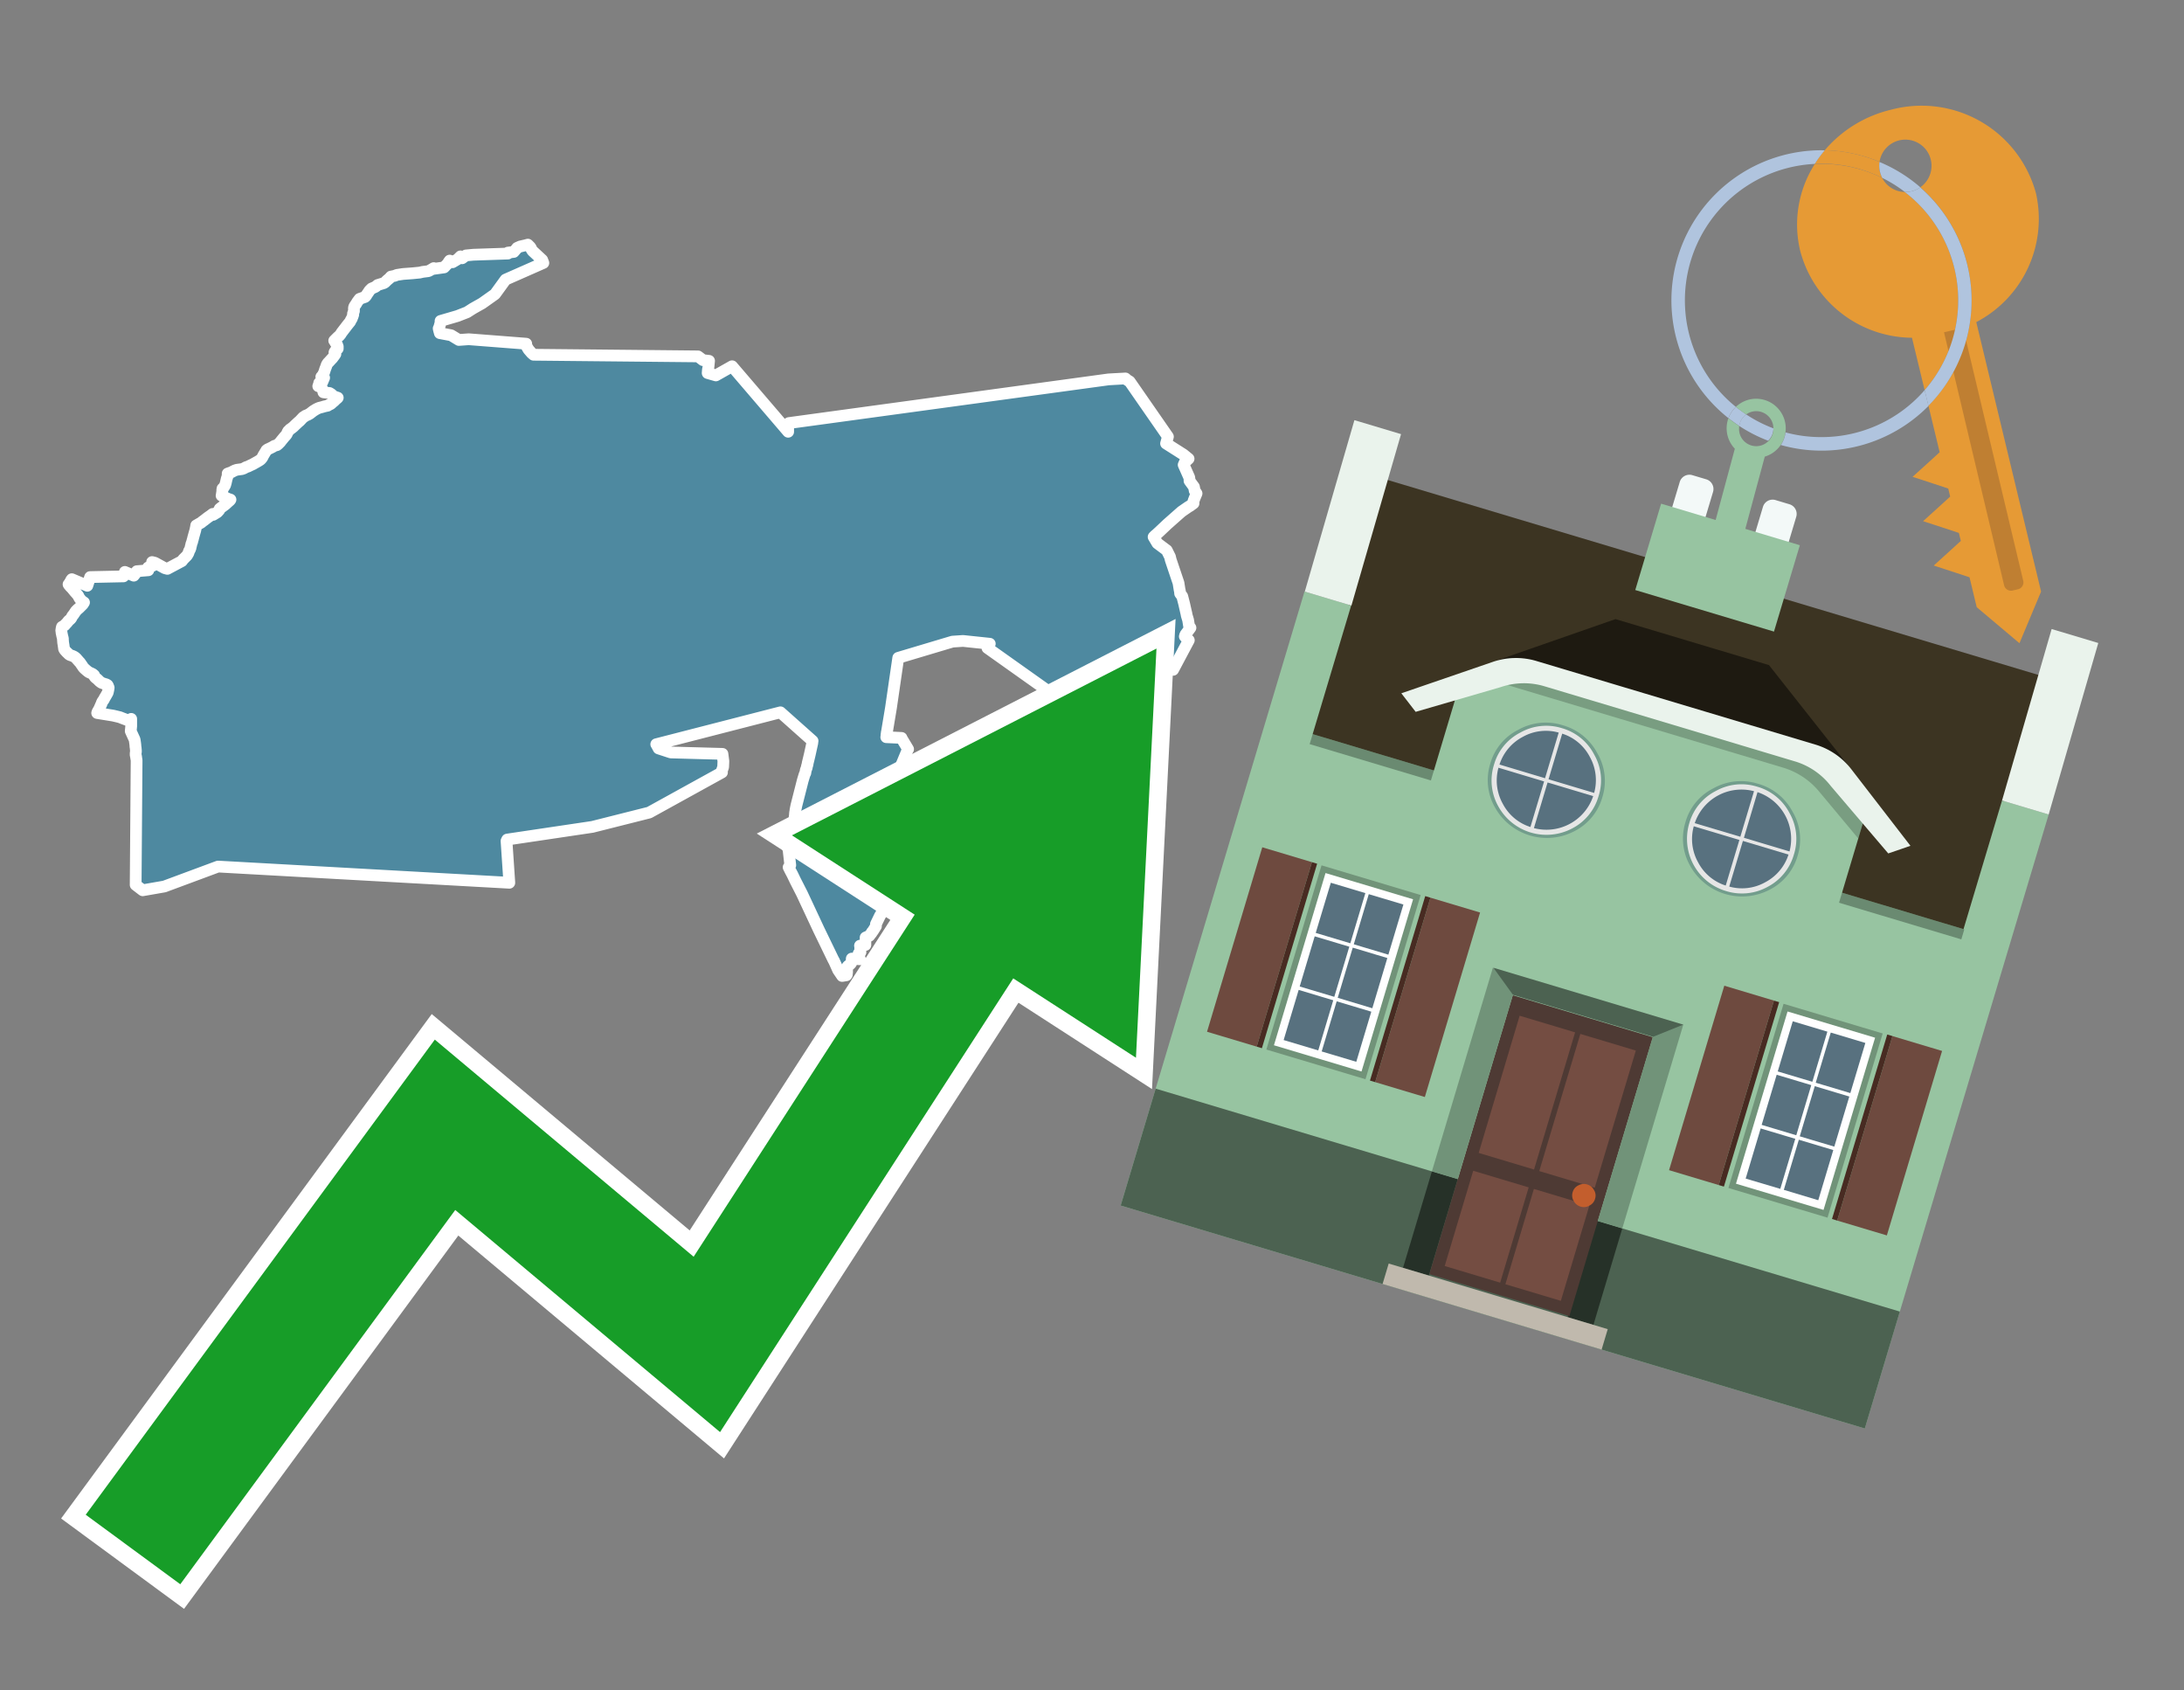 <svg id="Text" xmlns="http://www.w3.org/2000/svg" width="93.05" height="72" viewBox="0 0 93.05 72"><rect x="0" y="0" width="93.05" height="72" fill="#808080" stroke="none"/><polygon points="5.82,32.39 5.81,32.32 5.8,32.27 5.8,32.23 5.79,32.2 5.78,32.17 5.78,32.08 5.79,32.02 5.79,31.97 5.78,31.85 5.77,31.8 5.77,31.76 5.76,31.67 5.74,31.53 5.73,31.49 5.67,31.36 5.57,31.14 5.59,30.93 5.59,30.87 5.59,30.62 5.54,30.65 5.5,30.7 5.21,30.59 5.11,30.55 4.99,30.52 4.82,30.48 4.14,30.37 4.16,30.31 4.18,30.28 4.23,30.19 4.3,30.03 4.32,29.99 4.33,29.96 4.34,29.93 4.37,29.87 4.43,29.79 4.45,29.74 4.5,29.66 4.54,29.59 4.59,29.5 4.61,29.41 4.62,29.36 4.63,29.29 4.61,29.24 4.6,29.21 4.58,29.18 4.53,29.15 4.43,29.12 4.32,29.08 4.24,29.02 4.21,28.99 4.16,28.94 4.1,28.89 4.06,28.86 4.03,28.82 4.01,28.79 4.01,28.76 3.95,28.71 3.89,28.68 3.78,28.63 3.74,28.6 3.69,28.56 3.6,28.48 3.57,28.45 3.53,28.4 3.5,28.35 3.47,28.31 3.43,28.25 3.4,28.21 3.36,28.17 3.31,28.11 3.28,28.08 3.26,28.05 3.19,27.99 3.14,27.96 3.07,27.93 2.98,27.9 2.92,27.86 2.89,27.82 2.85,27.79 2.76,27.69 2.73,27.64 2.71,27.49 2.69,27.37 2.68,27.24 2.68,27.19 2.67,27.16 2.65,27.08 2.63,26.98 2.62,26.94 2.62,26.9 2.61,26.85 2.62,26.81 2.62,26.78 2.64,26.7 2.76,26.63 2.78,26.6 2.81,26.57 2.84,26.54 2.89,26.48 2.91,26.45 2.99,26.38 3.02,26.35 3.04,26.32 3.06,26.28 3.08,26.24 3.13,26.18 3.17,26.12 3.19,26.09 3.21,26.06 3.23,26.03 3.26,26 3.31,25.95 3.37,25.9 3.4,25.87 3.44,25.83 3.47,25.8 3.5,25.77 3.53,25.74 3.58,25.66 3.48,25.59 3.45,25.56 3.43,25.53 3.4,25.5 3.37,25.45 3.33,25.37 3.29,25.32 3.23,25.25 3.2,25.22 3.11,25.11 3.06,25.05 3,24.99 2.94,24.92 2.92,24.89 2.95,24.86 2.98,24.8 3.02,24.75 3.03,24.71 3.06,24.67 3.72,24.95 3.82,24.64 3.83,24.61 3.84,24.58 5.26,24.55 5.28,24.47 5.31,24.39 5.32,24.36 5.7,24.52 5.78,24.42 5.83,24.33 6.32,24.29 6.31,24.17 6.38,24.14 6.5,24.1 6.49,24.07 6.49,24.03 6.48,23.94 6.6,23.97 7.02,24.2 7.13,24.23 7.75,23.9 7.81,23.82 7.96,23.67 7.98,23.64 8.01,23.59 8.03,23.55 8.04,23.52 8.05,23.48 8.09,23.41 8.12,23.33 8.12,23.3 8.13,23.27 8.14,23.24 8.15,23.18 8.19,23.07 8.2,23.02 8.22,22.96 8.23,22.91 8.28,22.73 8.32,22.59 8.35,22.45 8.36,22.38 8.57,22.26 8.63,22.21 8.7,22.16 8.84,22.05 8.97,21.96 9.06,21.89 9.08,21.93 9.26,21.82 9.34,21.73 9.36,21.67 9.41,21.63 9.6,21.49 9.72,21.38 9.8,21.31 9.82,21.28 9.7,21.24 9.58,21.18 9.5,21.15 9.44,21.11 9.45,21.07 9.46,20.99 9.47,20.95 9.47,20.87 9.48,20.81 9.52,20.78 9.57,20.7 9.59,20.67 9.61,20.6 9.62,20.57 9.63,20.52 9.66,20.39 9.69,20.3 9.7,20.23 9.7,20.17 9.87,20.11 9.92,20.08 10,20.04 10.09,20.01 10.31,19.98 10.39,19.95 10.48,19.9 10.57,19.87 10.65,19.83 10.78,19.77 10.83,19.74 10.99,19.65 11.07,19.6 11.11,19.57 11.16,19.51 11.18,19.48 11.2,19.44 11.22,19.4 11.28,19.3 11.31,19.25 11.33,19.22 11.35,19.18 11.4,19.14 11.47,19.11 11.55,19.07 11.61,19.04 11.69,18.99 11.8,18.96 11.85,18.92 11.91,18.86 11.94,18.83 11.97,18.79 12.01,18.74 12.06,18.68 12.1,18.63 12.19,18.53 12.21,18.5 12.23,18.47 12.24,18.43 12.28,18.36 12.33,18.32 12.35,18.29 12.41,18.25 12.5,18.18 12.56,18.12 12.71,17.98 12.77,17.93 12.92,17.77 12.98,17.74 13.01,17.71 13.11,17.67 13.2,17.62 13.29,17.55 13.34,17.51 13.47,17.43 13.53,17.4 13.6,17.37 13.72,17.34 13.82,17.31 13.96,17.28 14.02,17.24 14.09,17.21 14.19,17.12 14.23,17.09 14.26,17.06 14.31,17.01 14.36,16.97 14.39,16.94 14.3,16.91 14.22,16.88 14.18,16.85 14.12,16.79 14.04,16.74 13.78,16.71 13.77,16.68 13.77,16.65 13.75,16.6 13.73,16.57 13.71,16.54 13.69,16.51 13.69,16.48 13.56,16.45 13.57,16.42 13.59,16.37 13.6,16.34 13.6,16.31 13.73,16.28 13.81,16.09 13.69,16.05 13.72,16.02 13.76,15.96 13.78,15.92 13.81,15.86 13.82,15.83 13.83,15.8 13.85,15.73 13.89,15.63 13.92,15.54 13.95,15.49 13.97,15.46 14.01,15.42 14.12,15.3 14.16,15.26 14.19,15.22 14.25,15.14 14.29,15.08 14.25,15.01 14.27,14.97 14.31,14.92 14.39,14.85 14.39,14.82 14.39,14.76 14.36,14.68 14.3,14.61 14.27,14.55 14.24,14.51 14.34,14.41 14.39,14.36 14.45,14.31 14.51,14.24 14.56,14.16 14.76,13.9 14.79,13.86 14.83,13.81 14.92,13.7 14.95,13.63 14.97,13.6 14.99,13.57 15,13.53 15.02,13.49 15.04,13.43 15.05,13.4 15.04,13.36 15.08,13.25 15.08,13.22 15.08,13.11 15.09,13.08 15.1,13.05 15.12,13.02 15.14,12.99 15.17,12.95 15.21,12.88 15.23,12.85 15.26,12.81 15.29,12.77 15.32,12.73 15.55,12.65 15.6,12.6 15.62,12.56 15.66,12.5 15.69,12.46 15.72,12.41 15.75,12.37 15.8,12.32 15.83,12.29 15.9,12.26 15.97,12.23 16.02,12.2 16.09,12.14 16.35,12.06 16.4,12.03 16.44,11.99 16.49,11.94 16.61,11.84 16.63,11.81 16.66,11.78 16.81,11.75 16.91,11.71 17.17,11.67 17.58,11.64 17.88,11.61 18.01,11.58 18.25,11.55 18.31,11.52 18.38,11.48 18.48,11.42 18.49,11.45 18.92,11.39 18.97,11.34 18.99,11.31 19.05,11.26 19.07,11.23 19.13,11.14 19.16,11.1 19.28,11.17 19.5,11.04 19.57,10.97 19.62,10.92 19.69,11 19.85,10.88 20.17,10.85 21.64,10.8 21.64,10.76 21.89,10.73 22.01,10.59 22.03,10.56 22.16,10.5 22.38,10.45 22.49,10.42 22.6,10.53 22.65,10.63 22.67,10.66 22.69,10.69 23.1,11.07 23.15,11.2 21.54,11.91 21.09,12.53 20.54,12.92 20.15,13.14 19.9,13.3 19.49,13.46 18.77,13.67 18.77,13.74 18.71,13.96 18.69,13.99 18.7,14.04 18.71,14.08 18.74,14.19 19.22,14.28 19.55,14.48 19.97,14.45 22.42,14.64 22.42,14.71 22.46,14.79 22.52,14.89 22.65,15.04 22.73,15.11 29.74,15.18 29.95,15.34 30.21,15.37 30.19,15.57 30.18,15.66 30.17,15.7 30.16,15.76 30.15,15.89 30.5,15.99 31.19,15.6 33.58,18.39 33.58,18.22 33.59,18.15 33.59,18.08 33.59,18.05 33.61,18.02 47.23,16.16 47.95,16.12 48.03,16.19 48.13,16.25 49.76,18.6 49.68,18.89 50.42,19.36 50.64,19.54 50.48,19.69 50.43,19.8 50.67,20.34 50.68,20.43 50.68,20.48 50.87,20.74 50.9,20.9 50.98,21.02 50.9,21.21 50.85,21.34 50.85,21.41 50.85,21.44 50.74,21.52 50.7,21.55 50.63,21.59 50.34,21.79 49.74,22.32 49.39,22.65 49.27,22.76 49.21,22.81 49.15,22.87 49.31,23.14 49.63,23.38 49.71,23.44 49.85,23.72 49.86,23.77 49.88,23.85 50.21,24.83 50.25,25.08 50.26,25.14 50.27,25.17 50.28,25.28 50.37,25.4 50.45,25.71 50.55,26.15 50.56,26.21 50.62,26.41 50.66,26.66 50.72,26.74 50.52,27.01 50.5,27.04 50.48,27.11 50.65,27.27 49.98,28.53 49.29,28.14 48.91,27.73 48.72,27.76 48.15,28.28 47.4,29.05 47.14,29.32 47.18,29.44 47.18,29.47 47.19,29.53 47.19,29.56 47.18,29.7 47.15,29.82 47.12,30.09 47.09,30.12 47.07,30.23 46.98,30.4 46.79,30.73 46.76,30.78 46.74,30.81 46.71,30.9 46.65,30.98 46.62,31.01 46.56,31.05 46.49,31.09 45.57,30.84 44.71,30.45 44.77,30.06 44.87,29.9 44.93,29.63 42.07,27.6 42.1,27.55 42.11,27.52 42.17,27.42 41.03,27.3 40.58,27.33 38.27,28.02 37.96,30.15 37.79,31.17 37.78,31.2 37.78,31.24 37.77,31.29 37.77,31.33 37.76,31.4 38.41,31.43 38.42,31.46 38.69,31.91 38.67,31.94 38.4,32.59 38.43,32.87 38.53,33 38.63,33.49 38.56,33.83 38.57,33.86 38.6,33.9 38.62,33.94 38.65,33.97 38.68,34.01 38.72,34.04 38.74,34.07 38.83,34.1 38.93,34.13 38.93,34.16 38.92,34.19 39.71,34.34 39.9,34.28 39.95,33.72 39.96,33.67 40.01,33.58 40.02,33.55 40.02,33.52 39.96,33.4 39.93,33.36 40.12,33.22 40.09,33.16 40.04,33.08 40.06,33.11 40.63,33.61 40.64,33.64 40.78,33.75 40.84,33.78 41.37,33.46 41.38,33.43 41.39,33.33 41.41,33.28 41.45,33.19 42.26,34.22 42.23,34.25 42.08,34.38 42.03,34.41 41.97,34.45 41.92,34.48 41.87,34.72 41.86,34.77 41.84,34.82 41.82,34.89 41.77,35.01 41.74,35.11 41.7,35.19 41.68,35.25 41.66,35.3 41.64,35.33 41.61,35.41 41.57,35.5 41.53,35.58 41.52,35.62 41.5,35.66 41.48,35.69 41.46,35.73 41.35,35.97 41.33,36.01 41.33,36.04 41.31,36.07 41.3,36.1 41.27,36.18 41.43,36.28 41.5,36.33 41.51,36.37 41.5,36.41 41.49,36.44 41.47,36.49 41.39,36.54 41.36,36.58 41.33,36.61 41.27,36.69 41.06,36.66 41.05,36.72 41.05,36.75 41.04,36.79 41.03,36.82 41.02,36.88 41,36.97 40.99,37 40.99,37.03 40.98,37.07 40.89,37.13 40.85,37.18 40.84,37.22 40.82,37.29 40.81,37.32 40.78,37.36 40.76,37.41 40.74,37.44 40.59,37.51 40.56,37.57 40.53,37.63 40.51,37.66 40.47,37.72 40.42,37.79 40.39,37.82 40.37,37.85 40.33,37.89 40.28,37.95 40.25,37.99 40.21,38.02 40.1,38.11 40.06,38.15 40.08,38.2 40.03,38.24 39.95,38.28 39.9,38.31 39.94,38.39 39.91,38.43 39.82,38.52 39.76,38.58 39.74,38.61 39.7,38.65 39.65,38.68 39.61,38.71 39.55,38.76 39.45,38.83 39.36,38.89 39.33,38.94 39.35,39.04 39.22,39.09 39.2,39.14 39.17,39.2 39.15,39.23 39.13,39.3 39.02,39.26 38.71,39.17 38.29,38.98 37.99,38.55 37.58,38.86 37.49,39.01 37.32,39.36 37.32,39.45 37.2,39.64 37.18,39.67 37.15,39.7 37.14,39.73 37.1,39.78 37.06,39.83 37.04,39.86 36.88,39.93 36.88,39.99 36.88,40.05 36.87,40.08 36.87,40.25 36.64,40.28 36.65,40.31 36.65,40.34 36.65,40.47 36.65,40.5 36.66,40.53 36.66,40.56 36.6,40.59 36.58,40.62 36.58,40.67 36.58,40.7 36.59,40.73 36.64,40.86 36.29,40.83 36.28,40.96 36.28,40.99 36.26,41.03 36.23,41.06 36.2,41.09 36.16,41.12 36.12,41.15 36.1,41.18 36.09,41.21 36.09,41.27 36.09,41.37 36.09,41.42 36.08,41.47 36.08,41.51 36.06,41.54 35.88,41.57 35.71,41.32 35.53,40.92 35.51,40.89 34.89,39.61 34.17,38.07 33.9,37.54 33.87,37.48 33.76,37.25 33.68,37.1 33.6,36.94 33.67,36.85 33.6,36.23 33.58,36.15 33.67,35.92 33.69,35.89 33.7,35.85 33.69,35.79 33.74,35.55 33.77,35.47 33.78,35.44 33.78,35.38 33.79,35.15 33.8,35.08 33.81,35.04 33.83,34.98 33.84,34.95 33.85,34.92 33.85,34.86 33.87,34.69 33.87,34.66 33.88,34.58 33.89,34.55 33.89,34.51 33.93,34.31 34.2,33.25 34.26,33.05 34.29,32.96 34.31,32.93 34.33,32.81 34.34,32.78 34.37,32.7 34.38,32.64 34.41,32.54 34.41,32.51 34.42,32.47 34.45,32.35 34.5,32.14 34.61,31.64 34.61,31.6 34.62,31.56 33.25,30.34 27.96,31.7 27.98,31.73 28.06,31.88 28.58,32.05 30.78,32.11 30.82,32.42 30.81,32.67 30.79,32.73 30.75,32.84 30.76,32.9 27.66,34.61 25.24,35.22 21.61,35.76 21.58,35.82 21.7,37.6 9.29,36.91 7,37.76 6.08,37.92 5.78,37.69 " fill="#4e89a0" stroke="#fff" stroke-linejoin="round" stroke-width="0.5"/><polygon points="49.272 27.624 33.741 35.58 38.97 38.959 29.553 53.529 18.525 44.281 3.652 64.518 7.681 67.479 19.396 51.538 30.678 60.999 43.169 41.673 48.398 45.053 49.272 27.624" fill="none" stroke="#fff" stroke-miterlimit="10" stroke-width="1.5"/><polygon points="49.272 27.624 33.741 35.58 38.97 38.959 29.553 53.529 18.525 44.281 3.652 64.518 7.681 67.479 19.396 51.538 30.678 60.999 43.169 41.673 48.398 45.053 49.272 27.624" fill="#179d28"/><path d="M80.19,7.577a1.16,1.16,0,0,1-.094-.251,1.114,1.114,0,0,1-.018-.429A6.367,6.367,0,0,0,77.743,6.4a5.269,5.269,0,0,0-.423.577c.1,0,.192-.007.288-.007A5.794,5.794,0,0,1,80.19,7.577Z" fill="#e69a35"/><path d="M77.608,6.4A6.394,6.394,0,0,0,73.64,17.81a1.26,1.26,0,0,1,.317-.48A5.821,5.821,0,0,1,77.32,6.981a5.269,5.269,0,0,1,.423-.577Z" fill="#b0c4de"/><path d="M84.2,13.72a4.962,4.962,0,0,0,2.545-5.48,5.047,5.047,0,0,0-6.179-3.566A5.322,5.322,0,0,0,77.743,6.4a6.367,6.367,0,0,1,2.335.493,1.114,1.114,0,1,1,1.736,1.084,6.392,6.392,0,0,1,.347,9.3l.479,1.985-.438.4-.716.648.92.3.6.2.082.341-.438.4-.716.648.92.3.605.2.082.341-.438.4-.716.649.92.3.605.2.307,1.274,1.821,1.534.921-2.2Z" fill="#e69a35"/><path d="M81.154,8.179a1.115,1.115,0,0,1-.964-.6,5.794,5.794,0,0,0-2.582-.6c-.1,0-.192,0-.288.007a4.783,4.783,0,0,0-.625,3.685,4.962,4.962,0,0,0,4.765,3.715L82,16.617a5.82,5.82,0,0,0-.846-8.438Z" fill="#e69a35"/><path d="M74.1,18.142a6.386,6.386,0,0,0,1.232.63.73.73,0,0,0,.224-.527h0a5.783,5.783,0,0,1-1.159-.593A.733.733,0,0,0,74.1,18.142Z" fill="#b0c4de"/><path d="M74.4,17.652q-.228-.152-.44-.322a1.26,1.26,0,0,0-.317.48c.148.117.3.228.46.332A.733.733,0,0,1,74.4,17.652Z" fill="#b0c4de"/><path d="M74.824,16.984a1.257,1.257,0,0,0-.867.346c.141.114.288.222.44.322a.731.731,0,0,1,1.159.593h0a.732.732,0,1,1-1.463,0,.7.7,0,0,1,.007-.1c-.158-.1-.312-.215-.46-.332a1.258,1.258,0,0,0,.273,1.3l-.979,3.635,1.275.341.98-3.639a1.266,1.266,0,0,0,.681-.5,1.249,1.249,0,0,0,.2-.538,1.328,1.328,0,0,0,.012-.168A1.262,1.262,0,0,0,74.824,16.984Z" fill="#97c4a1"/><path d="M85.974,25.1l-.226.053a.3.3,0,0,1-.362-.223l-2.56-10.777.81-.193L86.2,24.736A.3.3,0,0,1,85.974,25.1Z" fill="#bf7f32"/><path d="M80.1,7.326a1.16,1.16,0,0,0,.094.251,5.833,5.833,0,0,1,.964.6,1.137,1.137,0,0,0,.287-.031,1.108,1.108,0,0,0,.373-.167A6.371,6.371,0,0,0,80.078,6.9,1.114,1.114,0,0,0,80.1,7.326Z" fill="#b0c4de"/><path d="M77.608,18.618a5.836,5.836,0,0,1-1.534-.2,1.24,1.24,0,0,1-.2.537,6.4,6.4,0,0,0,6.291-1.666L82,16.617A5.807,5.807,0,0,1,77.608,18.618Z" fill="#b0c4de"/><path d="M81.814,7.981a1.108,1.108,0,0,1-.373.167,1.137,1.137,0,0,1-.287.031A5.82,5.82,0,0,1,82,16.617l.161.667a6.392,6.392,0,0,0-.347-9.3Z" fill="#b0c4de"/><polygon points="83.79 39.753 55.78 31.364 58.988 20.404 86.964 28.783 83.79 39.753 83.79 39.753" fill="#3c3422" fill-rule="evenodd"/><polygon points="81.705 53.32 87.284 34.692 85.297 34.097 83.656 39.575 55.926 31.269 57.567 25.791 55.579 25.196 47.746 51.348 79.451 60.844 81.705 53.32" fill="#97c4a1" fill-rule="evenodd"/><rect x="69.522" y="21.148" width="0.444" height="28.983" transform="translate(15.592 92.226) rotate(-73.326)" opacity="0.3"/><polygon points="87.284 34.692 85.297 34.097 87.411 26.793 89.398 27.388 87.284 34.692 87.284 34.692" fill="#eaf3ec" fill-rule="evenodd"/><polygon points="57.578 25.794 55.591 25.199 57.705 17.896 59.692 18.491 57.578 25.794 57.578 25.794" fill="#eaf3ec" fill-rule="evenodd"/><polygon points="79.451 60.844 80.943 55.865 49.238 46.369 47.747 51.348 79.451 60.844 79.451 60.844" fill="#4c6251" fill-rule="evenodd"/><path d="M71.566,20.528l-.522,1.743,1.418.425.523-1.744a.432.432,0,0,0-.289-.536l-.593-.177A.431.431,0,0,0,71.566,20.528Z" fill="#f3f9f8" fill-rule="evenodd"/><path d="M75.111,21.589l-.522,1.743,1.418.425.522-1.743a.43.43,0,0,0-.289-.536l-.593-.178A.43.43,0,0,0,75.111,21.589Z" fill="#f3f9f8" fill-rule="evenodd"/><polygon points="75.368 28.329 68.829 26.37 63.807 28.121 78.733 32.591 75.368 28.329" fill="#1e1a11"/><polygon points="78.248 32.422 64.442 28.287 62.236 28.998 60.064 36.247 77.453 41.455 79.651 34.116 78.248 32.422" fill="#97c4a1"/><path d="M77.74,32.516S65.088,28.725,65,28.7l-.938.43,11.892,3.562a3.175,3.175,0,0,1,1.532,1l1.685,2.02.327-1.09Z" fill-rule="evenodd" opacity="0.2"/><path d="M77.35,31.716,65.458,28.154a3.041,3.041,0,0,0-1.854.037l-3.9,1.339.611.79,3.626-1.054a3.045,3.045,0,0,1,1.855-.037l10.673,3.2A3.028,3.028,0,0,1,78,33.477l2.45,2.874.945-.325-2.518-3.26A3.036,3.036,0,0,0,77.35,31.716Z" fill="#eaf3ec"/><polygon points="76.683 23.223 70.773 21.453 69.671 25.132 75.581 26.902 76.683 23.223 76.683 23.223" fill="#97c4a1" fill-rule="evenodd"/><g id="Symbol_9_0_Layer2_0_MEMBER_8_MEMBER_21_MEMBER_0_FILL" data-name="Symbol 9 0 Layer2 0 MEMBER 8 MEMBER 21 MEMBER 0 FILL"><path d="M66.584,30.892a2.39,2.39,0,0,0-1.891.189,2.317,2.317,0,0,0-1.2,1.448A2.345,2.345,0,0,0,63.7,34.4a2.528,2.528,0,0,0,3.367,1.008,2.339,2.339,0,0,0,1.2-1.447,2.313,2.313,0,0,0-.208-1.87A2.394,2.394,0,0,0,66.584,30.892Z" fill="#729d8c"/></g><g id="Symbol_9_0_Layer2_0_MEMBER_8_MEMBER_21_MEMBER_1_FILL" data-name="Symbol 9 0 Layer2 0 MEMBER 8 MEMBER 21 MEMBER 1 FILL"><path d="M66.547,31.016a2.241,2.241,0,0,0-1.769.185,2.213,2.213,0,0,0-1.127,1.376,2.239,2.239,0,0,0,.185,1.768,2.341,2.341,0,0,0,3.145.942,2.234,2.234,0,0,0,1.126-1.376,2.207,2.207,0,0,0-.185-1.768A2.237,2.237,0,0,0,66.547,31.016Z" fill="#e6e6e6"/></g><g id="Symbol_9_0_Layer2_0_MEMBER_8_MEMBER_21_MEMBER_2_MEMBER_0_FILL" data-name="Symbol 9 0 Layer2 0 MEMBER 8 MEMBER 21 MEMBER 2 MEMBER 0 FILL"><path d="M65.787,33.284,63.843,32.7a2.036,2.036,0,0,0,.186,1.539,2.015,2.015,0,0,0,1.175.986Z" fill="#58717f"/></g><g id="Symbol_9_0_Layer2_0_MEMBER_8_MEMBER_21_MEMBER_2_MEMBER_1_FILL" data-name="Symbol 9 0 Layer2 0 MEMBER 8 MEMBER 21 MEMBER 2 MEMBER 1 FILL"><path d="M65.827,33.148l.582-1.944a2.01,2.01,0,0,0-1.523.178,2.037,2.037,0,0,0-1,1.183Z" fill="#58717f"/></g><g id="Symbol_9_0_Layer2_0_MEMBER_8_MEMBER_21_MEMBER_2_MEMBER_2_FILL" data-name="Symbol 9 0 Layer2 0 MEMBER 8 MEMBER 21 MEMBER 2 MEMBER 2 FILL"><path d="M67.878,33.91l-1.943-.582-.582,1.944a2.1,2.1,0,0,0,2.525-1.362Z" fill="#58717f"/></g><g id="Symbol_9_0_Layer2_0_MEMBER_8_MEMBER_21_MEMBER_2_MEMBER_3_FILL" data-name="Symbol 9 0 Layer2 0 MEMBER 8 MEMBER 21 MEMBER 2 MEMBER 3 FILL"><path d="M66.558,31.249l-.582,1.943,1.943.582a2.031,2.031,0,0,0-.186-1.539A2.009,2.009,0,0,0,66.558,31.249Z" fill="#58717f"/></g><g id="Symbol_9_0_Layer2_0_MEMBER_8_MEMBER_21_MEMBER_0_FILL-2" data-name="Symbol 9 0 Layer2 0 MEMBER 8 MEMBER 21 MEMBER 0 FILL"><path d="M74.9,33.384a2.4,2.4,0,0,0-1.891.189,2.316,2.316,0,0,0-1.2,1.448,2.341,2.341,0,0,0,.209,1.87A2.527,2.527,0,0,0,75.387,37.9a2.345,2.345,0,0,0,1.2-1.447,2.314,2.314,0,0,0-.209-1.87A2.389,2.389,0,0,0,74.9,33.384Z" fill="#729d8c"/></g><g id="Symbol_9_0_Layer2_0_MEMBER_8_MEMBER_21_MEMBER_1_FILL-2" data-name="Symbol 9 0 Layer2 0 MEMBER 8 MEMBER 21 MEMBER 1 FILL"><path d="M74.867,33.508a2.239,2.239,0,0,0-1.768.185,2.21,2.21,0,0,0-1.127,1.376,2.316,2.316,0,0,0,1.564,2.883,2.261,2.261,0,0,0,1.765-.173A2.237,2.237,0,0,0,76.428,36.4a2.209,2.209,0,0,0-.185-1.769A2.239,2.239,0,0,0,74.867,33.508Z" fill="#e6e6e6"/></g><g id="Symbol_9_0_Layer2_0_MEMBER_8_MEMBER_21_MEMBER_2_MEMBER_0_FILL-2" data-name="Symbol 9 0 Layer2 0 MEMBER 8 MEMBER 21 MEMBER 2 MEMBER 0 FILL"><path d="M74.107,35.776l-1.943-.582a2.031,2.031,0,0,0,.186,1.539,2.009,2.009,0,0,0,1.175.986Z" fill="#58717f"/></g><g id="Symbol_9_0_Layer2_0_MEMBER_8_MEMBER_21_MEMBER_2_MEMBER_1_FILL-2" data-name="Symbol 9 0 Layer2 0 MEMBER 8 MEMBER 21 MEMBER 2 MEMBER 1 FILL"><path d="M74.148,35.64,74.73,33.7a2.1,2.1,0,0,0-2.525,1.362Z" fill="#58717f"/></g><g id="Symbol_9_0_Layer2_0_MEMBER_8_MEMBER_21_MEMBER_2_MEMBER_2_FILL-2" data-name="Symbol 9 0 Layer2 0 MEMBER 8 MEMBER 21 MEMBER 2 MEMBER 2 FILL"><path d="M76.2,36.4l-1.943-.582-.582,1.944a2.015,2.015,0,0,0,1.523-.178A2.036,2.036,0,0,0,76.2,36.4Z" fill="#58717f"/></g><g id="Symbol_9_0_Layer2_0_MEMBER_8_MEMBER_21_MEMBER_2_MEMBER_3_FILL-2" data-name="Symbol 9 0 Layer2 0 MEMBER 8 MEMBER 21 MEMBER 2 MEMBER 3 FILL"><path d="M74.879,33.741,74.3,35.684l1.943.582a2.1,2.1,0,0,0-1.361-2.525Z" fill="#58717f"/></g><polygon points="51.426 43.946 53.542 44.58 55.896 36.723 53.78 36.089 51.426 43.946 51.426 43.946" fill="#6e4a3f" fill-rule="evenodd"/><polygon points="53.542 44.58 53.764 44.647 56.117 36.789 55.896 36.723 53.542 44.58 53.542 44.58" fill="#482b22" fill-rule="evenodd"/><polygon points="60.706 46.726 58.59 46.092 60.943 38.235 63.059 38.868 60.706 46.726 60.706 46.726" fill="#6e4a3f" fill-rule="evenodd"/><polygon points="58.59 46.092 58.368 46.026 60.722 38.168 60.943 38.235 58.59 46.092 58.59 46.092" fill="#482b22" fill-rule="evenodd"/><rect x="53.146" y="39.209" width="8.19" height="4.408" transform="translate(1.145 84.365) rotate(-73.326)" fill="#719379"/><polygon points="60.205 38.304 56.474 37.187 54.277 44.522 58.008 45.639 60.205 38.304 60.205 38.304" fill="#fff" fill-rule="evenodd"/><path d="M59.792,38.527l-.64,2.136-1.474-.442.639-2.135,1.475.441Zm-1.621-.485-.64,2.136-1.474-.442L56.7,37.6l1.474.442Zm-2.158,1.84,1.475.441-.64,2.136-1.474-.441.639-2.136Zm-.683,2.282,1.474.441-.639,2.136L54.69,44.3l.64-2.135Zm.981,2.621.639-2.136,1.475.442-.64,2.135-1.474-.441Zm2.158-1.84L56.994,42.5l.64-2.136,1.474.442-.639,2.136Z" fill="#58717f" fill-rule="evenodd"/><polygon points="80.39 52.621 78.274 51.988 80.628 44.13 82.743 44.764 80.39 52.621 80.39 52.621" fill="#6e4a3f" fill-rule="evenodd"/><polygon points="78.274 51.988 78.053 51.921 80.406 44.064 80.628 44.13 78.274 51.988 78.274 51.988" fill="#482b22" fill-rule="evenodd"/><polygon points="71.111 49.842 73.227 50.476 75.58 42.619 73.464 41.985 71.111 49.842 71.111 49.842" fill="#6e4a3f" fill-rule="evenodd"/><polygon points="73.227 50.476 73.448 50.542 75.802 42.685 75.58 42.619 73.227 50.476 73.227 50.476" fill="#482b22" fill-rule="evenodd"/><rect x="72.83" y="45.105" width="8.19" height="4.408" transform="translate(9.534 107.426) rotate(-73.326)" fill="#719379"/><polygon points="76.159 43.083 79.889 44.2 77.692 51.535 73.962 50.418 76.159 43.083 76.159 43.083" fill="#fff" fill-rule="evenodd"/><path d="M76.381,43.5l1.475.442-.64,2.135-1.475-.441.64-2.136ZM78,43.981l1.474.442-.64,2.136-1.474-.442L78,43.981Zm.791,2.724-.64,2.135L76.679,48.4l.64-2.136,1.474.442Zm-.684,2.282-.639,2.135L76,50.68l.64-2.135,1.474.442Zm-2.26,1.65L74.375,50.2l.639-2.135,1.475.441-.64,2.136Zm-.791-2.724.64-2.135,1.474.441-.639,2.136-1.475-.442Z" fill="#58717f" fill-rule="evenodd"/><polygon points="67.888 56.431 69.118 52.323 68.019 51.994 66.789 56.102 67.888 56.431 67.888 56.431" fill="#263128" fill-rule="evenodd"/><polygon points="60.877 54.331 62.108 50.223 61.007 49.894 59.776 54.002 60.877 54.331 60.877 54.331" fill="#263128" fill-rule="evenodd"/><g id="Symbol_9_0_Layer2_0_MEMBER_8_MEMBER_12_MEMBER_0_FILL" data-name="Symbol 9 0 Layer2 0 MEMBER 8 MEMBER 12 MEMBER 0 FILL"><path d="M70.418,44.178l-5.965-1.786L60.9,54.27l5.964,1.786Z" fill="#4e3a34"/></g><g id="Symbol_9_0_Layer2_0_MEMBER_8_MEMBER_12_MEMBER_1_MEMBER_0_FILL" data-name="Symbol 9 0 Layer2 0 MEMBER 8 MEMBER 12 MEMBER 1 MEMBER 0 FILL"><path d="M65.358,49.815l1.75-5.843-2.363-.708L63,49.107Z" fill="#744d42"/></g><g id="Symbol_9_0_Layer2_0_MEMBER_8_MEMBER_12_MEMBER_1_MEMBER_1_FILL" data-name="Symbol 9 0 Layer2 0 MEMBER 8 MEMBER 12 MEMBER 1 MEMBER 1 FILL"><path d="M67.331,44.039l-1.75,5.842,2.364.708,1.75-5.842Z" fill="#744d42"/></g><g id="Symbol_9_0_Layer2_0_MEMBER_8_MEMBER_12_MEMBER_2_MEMBER_0_FILL" data-name="Symbol 9 0 Layer2 0 MEMBER 8 MEMBER 12 MEMBER 2 MEMBER 0 FILL"><path d="M63.915,54.633l1.215-4.058-2.363-.707-1.215,4.057Z" fill="#744d42"/></g><g id="Symbol_9_0_Layer2_0_MEMBER_8_MEMBER_12_MEMBER_2_MEMBER_1_FILL" data-name="Symbol 9 0 Layer2 0 MEMBER 8 MEMBER 12 MEMBER 2 MEMBER 1 FILL"><path d="M66.5,55.407l1.215-4.057-2.363-.708L64.138,54.7Z" fill="#744d42"/></g><g id="Symbol_9_0_Layer2_0_MEMBER_8_MEMBER_13_FILL" data-name="Symbol 9 0 Layer2 0 MEMBER 8 MEMBER 13 FILL"><path d="M67.959,51.058a.439.439,0,0,0-.045-.367.487.487,0,0,0-.669-.2.445.445,0,0,0-.239.282.457.457,0,0,0,.041.378.481.481,0,0,0,.293.242.459.459,0,0,0,.377-.042A.453.453,0,0,0,67.959,51.058Z" fill="#c35e2d"/></g><g id="Symbol_9_0_Layer2_0_MEMBER_8_MEMBER_14_FILL" data-name="Symbol 9 0 Layer2 0 MEMBER 8 MEMBER 14 FILL"><path d="M64.557,42.047l-.951-.833-2.6,8.68,1.1.329Z" fill="#719379"/></g><g id="Symbol_9_0_Layer2_0_MEMBER_8_MEMBER_15_FILL" data-name="Symbol 9 0 Layer2 0 MEMBER 8 MEMBER 15 FILL"><path d="M71.718,43.643l-1.2.19L68.072,52.01l1.046.313Z" fill="#719379"/></g><g id="Symbol_9_0_Layer2_0_MEMBER_8_MEMBER_16_FILL" data-name="Symbol 9 0 Layer2 0 MEMBER 8 MEMBER 16 FILL"><path d="M63.627,41.22l.836,1.156,5.961,1.786,1.294-.519Z" fill="#4c6251"/></g><polygon points="58.905 54.69 59.166 53.819 68.498 56.614 68.237 57.485 58.905 54.69 58.905 54.69" fill="#c0b9ad" fill-rule="evenodd"/></svg>